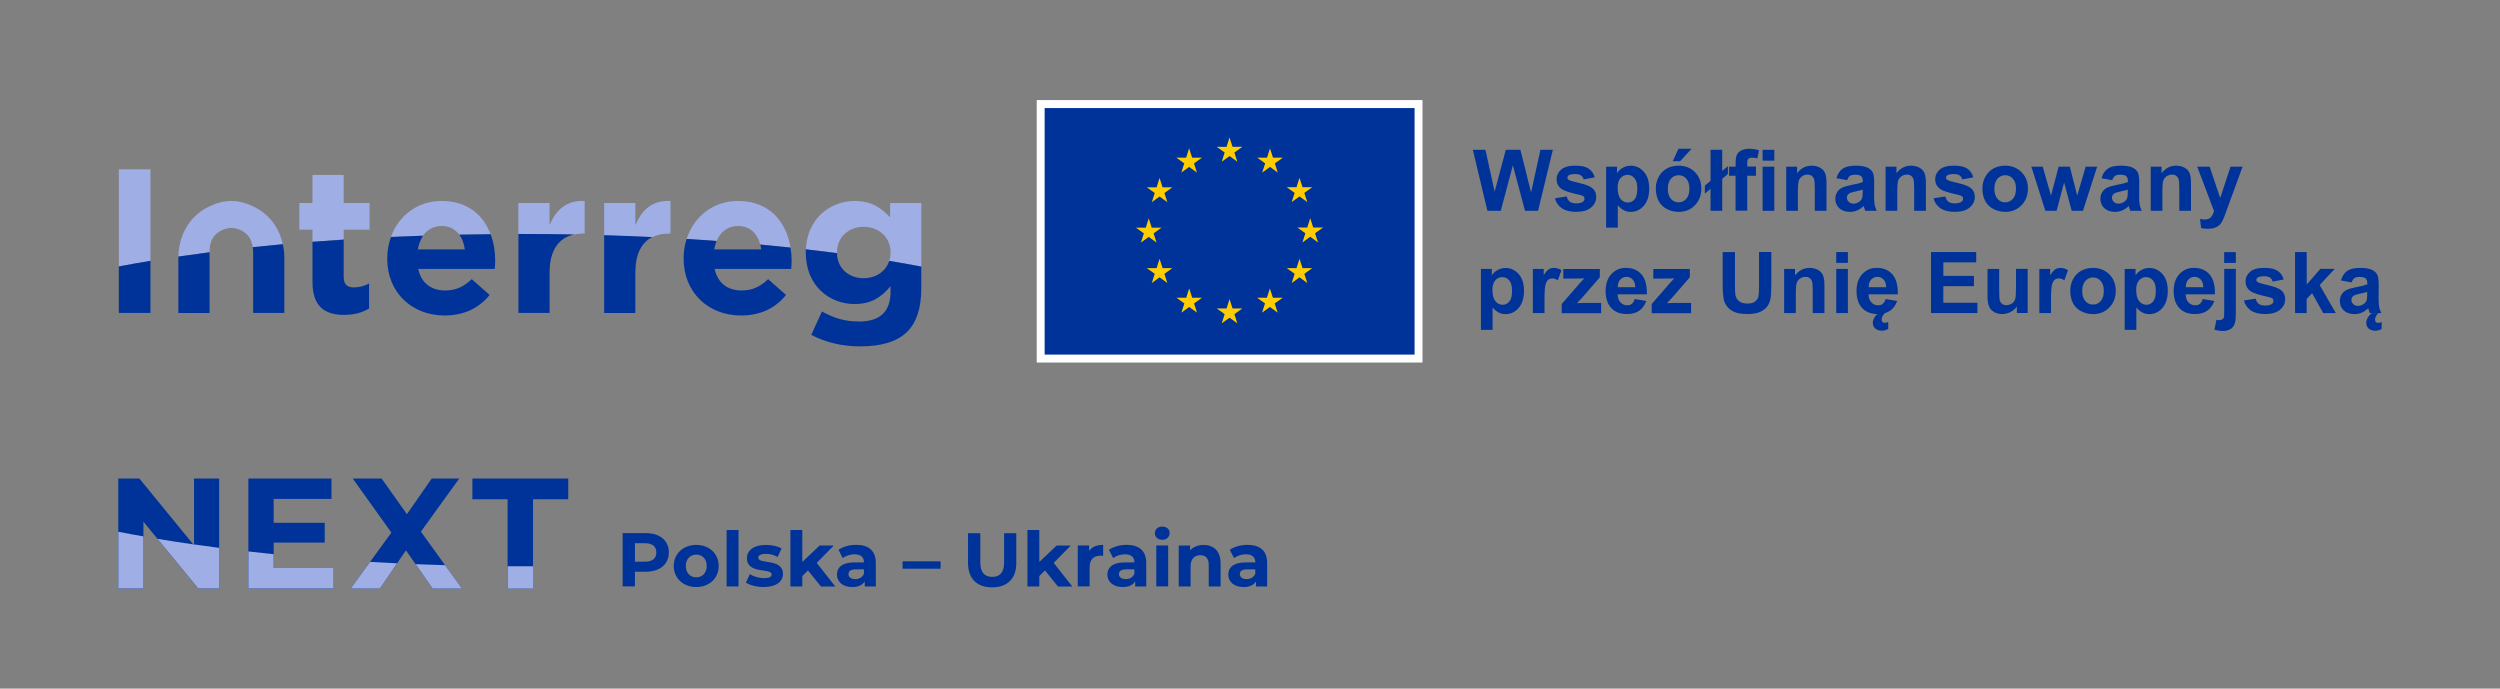 <?xml version="1.0" encoding="UTF-8"?> <svg xmlns="http://www.w3.org/2000/svg" id="Warstwa_1" data-name="Warstwa 1" viewBox="0 0 473.39 130.39"><rect x="0" y="0" width="473.39" height="130.39" fill="#808080" stroke="none"/><defs><style> .cls-1 { fill: #039; } .cls-2 { fill: #fff; } .cls-3 { fill: #fc0; } .cls-4 { fill: #9faee5; } </style></defs><g><path class="cls-4" d="m139.75,42.79c2.19,0,3.65,1.38,4.21,3.51,1.93.18,3.84.37,5.73.57-.79-4.85-3.98-8.82-9.94-8.82-4.76,0-8.38,3.02-9.73,7.19,1.91.12,3.8.24,5.68.38.74-1.75,2.13-2.83,4.05-2.83"></path><path class="cls-1" d="m129.45,48.97c0,6.37,4.62,10.77,10.88,10.77,3.77,0,6.57-1.48,8.51-3.89l-3.38-2.99c-1.63,1.52-3.07,2.14-5.05,2.14-2.64,0-4.51-1.4-5.09-4.08h14.5c.04-.54.08-1.09.08-1.55,0-.85-.07-1.68-.21-2.49-1.88-.2-3.79-.39-5.73-.57.08.29.14.6.18.92h-8.9c.1-.58.26-1.12.46-1.6-1.88-.14-3.77-.26-5.68-.38-.37,1.14-.57,2.37-.57,3.65v.08Z"></path><path class="cls-4" d="m28.49,32.06h-5.99v18.39c1.94-.37,3.94-.72,5.99-1.06v-17.33Z"></path><path class="cls-4" d="m65.08,43.49h4.9v-5.05h-4.9v-5.32h-5.91v5.32h-2.49v5.05h2.49v2.29c1.95-.15,3.92-.29,5.91-.42v-1.87Z"></path><path class="cls-4" d="m83.62,42.79c1.45,0,2.58.61,3.34,1.64,1.97-.04,3.94-.07,5.93-.09-1.37-3.63-4.39-6.29-9.27-6.29-4.62,0-8.17,2.84-9.6,6.82,2.01-.09,4.05-.17,6.09-.24.8-1.15,1.99-1.83,3.51-1.83"></path><path class="cls-4" d="m108.69,44.41c.53-.11,1.1-.18,1.71-.18h.31v-6.18c-3.5-.15-5.44,1.71-6.65,4.59v-4.2h-5.91v5.87c.11,0,.21,0,.32,0,3.43,0,6.84.03,10.21.1"></path><path class="cls-4" d="m126.65,44.23h.31v-6.18c-3.5-.15-5.44,1.71-6.65,4.59v-4.2h-5.91v6.11c3.07.09,6.11.21,9.12.35.89-.44,1.93-.66,3.12-.66"></path><path class="cls-4" d="m158.49,47.85v-.08c0-2.84,2.18-4.82,5.05-4.82s5.09,1.98,5.09,4.82v.08c0,.55-.08,1.06-.24,1.54,2.07.34,4.1.7,6.07,1.08v-12.02h-5.91v2.72c-1.59-1.75-3.5-3.11-6.72-3.11-4.63,0-8.96,3.29-9.23,9.14,1.99.23,3.96.47,5.89.72,0-.02,0-.05,0-.07"></path><path class="cls-4" d="m42.12,43.53c.39-.19,1.26-.37,1.68-.37s1.29.18,1.68.37c1.5.72,2.18,1.78,2.38,3.28,1.87-.2,3.77-.38,5.69-.56-.66-3.03-2.48-5.59-5.28-7.01-1.29-.65-2.78-1.19-4.47-1.19s-3.18.54-4.47,1.19c-3.49,1.78-5.46,5.31-5.56,9.33,1.93-.28,3.9-.55,5.9-.81.01-2.02.64-3.37,2.45-4.23"></path><path class="cls-1" d="m28.49,59.27v-9.88c-2.04.34-4.04.69-5.99,1.06v8.81h5.99Z"></path><path class="cls-1" d="m65.23,59.62c1.98,0,3.42-.47,4.66-1.2v-4.74c-.85.47-1.83.74-2.91.74-1.32,0-1.9-.66-1.9-2.02v-7.03c-1.99.13-3.96.27-5.91.42v7.58c0,4.82,2.45,6.26,6.06,6.26"></path><path class="cls-1" d="m73.32,48.97c0,6.37,4.62,10.77,10.88,10.77,3.77,0,6.57-1.48,8.51-3.89l-3.38-2.99c-1.63,1.52-3.07,2.14-5.05,2.14-2.64,0-4.51-1.4-5.09-4.08h14.5c.04-.54.08-1.09.08-1.55,0-1.76-.29-3.48-.87-5.02-1.99.02-3.96.05-5.93.09.55.74.9,1.69,1.05,2.79h-8.9c.18-1.01.52-1.9,1-2.6-2.05.07-4.08.15-6.09.24-.45,1.25-.7,2.61-.7,4.03v.08Z"></path><path class="cls-1" d="m104.07,59.27v-7.7c0-4.2,1.73-6.54,4.63-7.17-3.38-.06-6.78-.1-10.21-.1-.11,0-.22,0-.32,0v14.96h5.91Z"></path><path class="cls-1" d="m120.31,59.27v-7.7c0-3.47,1.17-5.67,3.21-6.68-3.01-.14-6.05-.26-9.12-.35v14.73h5.91Z"></path><path class="cls-1" d="m152.58,47.85c0,6.18,4.39,9.72,9.25,9.72,3.15,0,5.05-1.28,6.8-3.38v1.01c0,3.73-1.9,5.68-5.95,5.68-2.76,0-4.9-.7-7.04-1.9l-2.02,4.43c2.64,1.4,5.83,2.18,9.21,2.18,4.04,0,7.04-.86,8.98-2.8,1.75-1.75,2.64-4.47,2.64-8.2v-4.11c-1.97-.38-4-.73-6.07-1.08-.64,1.99-2.53,3.28-4.85,3.28-2.85,0-5.01-1.91-5.05-4.75-1.93-.25-3.89-.49-5.89-.72,0,.19-.03.38-.03.57v.08Z"></path><path class="cls-1" d="m47.93,47.81v11.45h5.91v-10.38c0-.91-.1-1.79-.29-2.64-1.92.18-3.82.36-5.69.56.04.32.07.65.07,1"></path><path class="cls-1" d="m33.77,48.97v10.3h5.91v-11.45s0-.03,0-.05c-2,.26-3.97.53-5.9.81,0,.11,0,.21,0,.32v.08Z"></path><rect class="cls-1" x="197.06" y="19.7" width="71.55" height="48.2"></rect><path class="cls-2" d="m267.86,67.15h-70.05V20.46h70.05v46.7Zm1.5-48.2h-73.05v49.7h73.05V18.96Z"></path><polygon class="cls-3" points="245.5 35.45 246.07 33.68 246.64 35.45 248.48 35.45 246.98 36.53 247.55 38.27 246.07 37.19 244.59 38.27 245.15 36.53 243.65 35.45 245.5 35.45"></polygon><polygon class="cls-3" points="232.25 27.81 232.82 26.04 233.39 27.8 235.24 27.8 233.74 28.88 234.3 30.63 232.82 29.55 231.34 30.63 231.9 28.88 230.4 27.8 232.25 27.81"></polygon><polygon class="cls-3" points="215.1 43.11 216.96 43.11 217.52 41.34 218.09 43.11 219.94 43.11 218.44 44.19 219 45.93 217.52 44.86 216.04 45.93 216.6 44.19 215.1 43.11"></polygon><polygon class="cls-3" points="221.05 53.6 219.57 52.51 218.1 53.6 218.66 51.85 217.16 50.77 219.01 50.77 219.57 49.01 220.14 50.77 221.99 50.77 220.49 51.85 221.05 53.6"></polygon><polygon class="cls-3" points="220.49 36.55 221.05 38.29 219.57 37.21 218.1 38.29 218.66 36.55 217.16 35.47 219.01 35.47 219.57 33.7 220.14 35.47 221.99 35.47 220.49 36.55"></polygon><polygon class="cls-3" points="224.6 29.86 225.17 28.09 225.74 29.86 227.59 29.86 226.09 30.94 226.65 32.68 225.17 31.61 223.69 32.68 224.25 30.94 222.75 29.86 224.6 29.86"></polygon><polygon class="cls-3" points="226.66 59.2 225.18 58.13 223.71 59.2 224.27 57.46 222.77 56.38 224.62 56.38 225.18 54.62 225.75 56.38 227.6 56.38 226.1 57.46 226.66 59.2"></polygon><polygon class="cls-3" points="234.3 61.23 232.82 60.16 231.34 61.23 231.9 59.49 230.4 58.41 232.26 58.41 232.82 56.64 233.39 58.41 235.24 58.41 233.74 59.49 234.3 61.23"></polygon><polygon class="cls-3" points="241.94 59.2 240.46 58.13 238.98 59.2 239.54 57.46 238.04 56.38 239.89 56.38 240.46 54.62 241.03 56.38 242.88 56.38 241.37 57.46 241.94 59.2"></polygon><polygon class="cls-3" points="241.4 30.94 241.96 32.69 240.49 31.6 239 32.69 239.57 30.94 238.07 29.86 239.92 29.86 240.48 28.1 241.05 29.86 242.9 29.86 241.4 30.94"></polygon><polygon class="cls-3" points="247.55 53.6 246.07 52.51 244.59 53.6 245.15 51.85 243.65 50.77 245.5 50.77 246.07 49.01 246.64 50.77 248.48 50.77 246.98 51.85 247.55 53.6"></polygon><polygon class="cls-3" points="249.58 45.91 248.1 44.83 246.62 45.91 247.18 44.17 245.68 43.09 247.53 43.09 248.1 41.32 248.67 43.09 250.52 43.09 249.01 44.17 249.58 45.91"></polygon></g><g><path class="cls-1" d="m281.65,39.92l-2.76-11.55h2.39l1.74,7.93,2.11-7.93h2.77l2.02,8.07,1.77-8.07h2.35l-2.8,11.55h-2.47l-2.3-8.63-2.29,8.63h-2.53Z"></path><path class="cls-1" d="m294.45,37.54l2.22-.34c.09.43.29.76.57.98.29.22.69.33,1.21.33.57,0,1-.1,1.29-.31.19-.15.29-.34.29-.59,0-.17-.05-.31-.16-.42-.11-.1-.36-.2-.74-.29-1.79-.39-2.92-.75-3.39-1.08-.66-.45-.99-1.08-.99-1.88,0-.72.29-1.33.86-1.83.57-.49,1.46-.74,2.66-.74s2,.19,2.55.56c.56.37.94.92,1.15,1.65l-2.09.39c-.09-.33-.26-.58-.51-.75-.25-.17-.61-.26-1.07-.26-.58,0-1,.08-1.25.24-.17.12-.25.27-.25.45,0,.16.07.29.22.4.2.15.89.35,2.07.62,1.18.27,2,.6,2.47.99.46.39.69.94.69,1.65,0,.77-.32,1.43-.96,1.98-.64.55-1.59.83-2.84.83-1.14,0-2.04-.23-2.71-.69s-1.1-1.09-1.3-1.88Z"></path><path class="cls-1" d="m304.13,31.56h2.06v1.23c.27-.42.63-.76,1.09-1.02s.96-.39,1.52-.39c.97,0,1.8.38,2.47,1.14.68.76,1.02,1.82,1.02,3.18s-.34,2.48-1.02,3.26-1.51,1.16-2.48,1.16c-.46,0-.88-.09-1.26-.28-.38-.18-.77-.5-1.19-.95v4.21h-2.21v-11.55Zm2.19,4.04c0,.94.19,1.63.56,2.08.37.45.83.67,1.36.67s.94-.21,1.28-.62c.34-.41.51-1.09.51-2.03,0-.88-.18-1.53-.53-1.95-.35-.43-.79-.64-1.31-.64s-.99.21-1.35.63c-.36.42-.54,1.04-.54,1.85Z"></path><path class="cls-1" d="m313.54,35.62c0-.73.18-1.45.54-2.13.36-.69.88-1.21,1.54-1.58.66-.36,1.41-.54,2.22-.54,1.27,0,2.3.41,3.11,1.23.81.82,1.21,1.86,1.21,3.12s-.41,2.31-1.22,3.15-1.84,1.25-3.08,1.25c-.77,0-1.5-.17-2.19-.52s-1.22-.85-1.59-1.52c-.36-.67-.54-1.49-.54-2.45Zm2.27.12c0,.83.2,1.46.59,1.91s.88.66,1.46.66,1.06-.22,1.45-.66c.39-.44.59-1.08.59-1.92s-.2-1.45-.59-1.89c-.39-.44-.88-.66-1.45-.66s-1.06.22-1.46.66c-.39.44-.59,1.08-.59,1.91Zm.93-5.21l1.09-2.36h2.48l-2.17,2.36h-1.4Z"></path><path class="cls-1" d="m323.9,34.25v-5.88h2.21v3.99l1.08-.91v1.5l-1.08.91v6.06h-2.21v-4.17l-1.08.91v-1.5l1.08-.91Z"></path><path class="cls-1" d="m327.42,31.56h1.23v-.63c0-.7.07-1.23.22-1.58.15-.35.42-.63.83-.85.4-.22.91-.33,1.52-.33s1.25.09,1.85.28l-.3,1.54c-.35-.08-.69-.13-1.02-.13s-.55.07-.69.22c-.14.15-.21.44-.21.86v.59h1.65v1.74h-1.65v6.62h-2.21v-6.62h-1.23v-1.74Z"></path><path class="cls-1" d="m333.76,30.42v-2.05h2.21v2.05h-2.21Zm0,9.5v-8.36h2.21v8.36h-2.21Z"></path><path class="cls-1" d="m345.85,39.92h-2.21v-4.27c0-.9-.05-1.49-.14-1.75-.09-.26-.25-.47-.46-.62-.21-.15-.47-.22-.77-.22-.38,0-.73.11-1.03.32-.3.21-.51.49-.63.83-.11.35-.17.99-.17,1.92v3.79h-2.21v-8.36h2.06v1.23c.73-.95,1.65-1.42,2.76-1.42.49,0,.93.09,1.34.26.4.18.71.4.92.67.21.27.35.58.43.93.08.35.12.84.12,1.49v5.2Z"></path><path class="cls-1" d="m349.75,34.11l-2.01-.36c.23-.81.61-1.41,1.17-1.8.55-.39,1.37-.58,2.46-.58.99,0,1.72.12,2.21.35s.82.53,1.02.89c.2.36.29,1.02.29,1.98l-.02,2.58c0,.74.04,1.28.11,1.63.07.35.2.72.4,1.12h-2.19c-.06-.15-.13-.37-.21-.65-.04-.13-.06-.22-.08-.26-.38.37-.78.64-1.21.83s-.89.28-1.38.28c-.86,0-1.54-.23-2.04-.7-.5-.47-.74-1.06-.74-1.77,0-.47.11-.89.34-1.26.23-.37.54-.65.95-.85.41-.2.99-.37,1.76-.52,1.03-.19,1.75-.38,2.15-.54v-.22c0-.43-.11-.73-.32-.91-.21-.18-.61-.27-1.19-.27-.39,0-.7.08-.92.23s-.4.43-.54.82Zm2.96,1.8c-.28.09-.73.21-1.35.34-.61.13-1.02.26-1.21.39-.29.2-.43.46-.43.78s.12.58.35.8.53.34.88.34c.4,0,.78-.13,1.14-.39.27-.2.44-.44.53-.73.06-.19.09-.55.09-1.08v-.44Z"></path><path class="cls-1" d="m364.67,39.92h-2.21v-4.27c0-.9-.05-1.49-.14-1.75-.09-.26-.25-.47-.46-.62-.21-.15-.47-.22-.77-.22-.38,0-.73.11-1.03.32-.3.21-.51.49-.63.83-.11.35-.17.99-.17,1.92v3.79h-2.21v-8.36h2.06v1.23c.73-.95,1.65-1.42,2.76-1.42.49,0,.93.09,1.34.26.4.18.71.4.92.67.21.27.35.58.43.93.08.35.12.84.12,1.49v5.2Z"></path><path class="cls-1" d="m366.14,37.54l2.22-.34c.09.43.29.76.57.98.29.22.69.33,1.21.33.57,0,1-.1,1.29-.31.19-.15.29-.34.29-.59,0-.17-.05-.31-.16-.42-.11-.1-.36-.2-.74-.29-1.79-.39-2.92-.75-3.39-1.08-.66-.45-.99-1.08-.99-1.88,0-.72.29-1.33.86-1.83.57-.49,1.46-.74,2.66-.74s2,.19,2.55.56c.56.37.94.92,1.15,1.65l-2.09.39c-.09-.33-.26-.58-.51-.75-.25-.17-.61-.26-1.07-.26-.58,0-1,.08-1.25.24-.17.12-.25.27-.25.45,0,.16.07.29.22.4.2.15.89.35,2.07.62,1.18.27,2,.6,2.47.99.46.39.69.94.69,1.65,0,.77-.32,1.43-.96,1.98-.64.55-1.59.83-2.84.83-1.14,0-2.04-.23-2.71-.69s-1.1-1.09-1.3-1.88Z"></path><path class="cls-1" d="m375.38,35.62c0-.73.18-1.45.54-2.13.36-.69.88-1.21,1.54-1.58.66-.36,1.41-.54,2.22-.54,1.27,0,2.3.41,3.11,1.23.81.82,1.21,1.86,1.21,3.12s-.41,2.31-1.22,3.15-1.84,1.25-3.08,1.25c-.77,0-1.5-.17-2.19-.52s-1.22-.85-1.59-1.52c-.36-.67-.54-1.49-.54-2.45Zm2.27.12c0,.83.2,1.46.59,1.91s.88.66,1.46.66,1.06-.22,1.45-.66c.39-.44.59-1.08.59-1.92s-.2-1.45-.59-1.89c-.39-.44-.88-.66-1.45-.66s-1.06.22-1.46.66c-.39.44-.59,1.08-.59,1.91Z"></path><path class="cls-1" d="m387.3,39.92l-2.65-8.36h2.15l1.57,5.48,1.44-5.48h2.13l1.39,5.48,1.6-5.48h2.18l-2.69,8.36h-2.13l-1.44-5.38-1.42,5.38h-2.15Z"></path><path class="cls-1" d="m399.94,34.11l-2.01-.36c.23-.81.61-1.41,1.17-1.8.55-.39,1.37-.58,2.46-.58.99,0,1.72.12,2.21.35s.82.53,1.02.89c.2.36.29,1.02.29,1.98l-.02,2.58c0,.74.04,1.28.11,1.63.07.35.2.72.4,1.12h-2.19c-.06-.15-.13-.37-.21-.65-.04-.13-.06-.22-.08-.26-.38.37-.78.64-1.21.83s-.89.28-1.38.28c-.86,0-1.54-.23-2.04-.7-.5-.47-.74-1.06-.74-1.77,0-.47.11-.89.34-1.26.23-.37.54-.65.95-.85.41-.2.99-.37,1.76-.52,1.03-.19,1.75-.38,2.15-.54v-.22c0-.43-.11-.73-.32-.91-.21-.18-.61-.27-1.19-.27-.39,0-.7.08-.92.23s-.4.43-.54.82Zm2.96,1.8c-.28.09-.73.21-1.35.34-.61.13-1.02.26-1.21.39-.29.2-.43.46-.43.78s.12.58.35.8.53.34.88.34c.4,0,.78-.13,1.14-.39.27-.2.44-.44.53-.73.06-.19.09-.55.09-1.08v-.44Z"></path><path class="cls-1" d="m414.87,39.92h-2.21v-4.27c0-.9-.05-1.49-.14-1.75-.09-.26-.25-.47-.46-.62-.21-.15-.47-.22-.77-.22-.38,0-.73.11-1.03.32-.3.21-.51.49-.63.83-.11.35-.17.99-.17,1.92v3.79h-2.21v-8.36h2.06v1.23c.73-.95,1.65-1.42,2.76-1.42.49,0,.93.09,1.34.26.4.18.71.4.92.67.21.27.35.58.43.93.08.35.12.84.12,1.49v5.2Z"></path><path class="cls-1" d="m416.06,31.56h2.35l2,5.94,1.95-5.94h2.29l-2.95,8.05-.53,1.46c-.19.49-.38.86-.55,1.12-.18.26-.38.47-.61.63s-.51.29-.84.37c-.33.09-.71.13-1.13.13s-.84-.04-1.25-.13l-.2-1.73c.35.07.66.1.94.1.51,0,.9-.15,1.14-.45.25-.3.44-.69.57-1.15l-3.18-8.39Z"></path></g><g><path class="cls-1" d="m280.42,50.92h2.06v1.23c.27-.42.63-.76,1.09-1.02s.96-.39,1.52-.39c.97,0,1.8.38,2.47,1.14.68.76,1.02,1.82,1.02,3.18s-.34,2.48-1.02,3.26-1.51,1.16-2.48,1.16c-.46,0-.88-.09-1.26-.28-.38-.18-.77-.5-1.19-.95v4.21h-2.21v-11.55Zm2.19,4.04c0,.94.19,1.63.56,2.08.37.45.83.67,1.36.67s.94-.21,1.28-.62c.34-.41.51-1.09.51-2.03,0-.88-.18-1.53-.53-1.95-.35-.43-.79-.64-1.31-.64s-.99.21-1.35.63c-.36.42-.54,1.04-.54,1.85Z"></path><path class="cls-1" d="m292.46,59.28h-2.21v-8.36h2.06v1.19c.35-.56.67-.93.95-1.11.28-.18.6-.27.96-.27.5,0,.99.14,1.46.42l-.69,1.93c-.37-.24-.72-.36-1.04-.36s-.57.09-.79.26c-.22.17-.38.48-.51.92-.12.45-.19,1.38-.19,2.8v2.58Z"></path><path class="cls-1" d="m295.72,59.28v-1.72l3.13-3.6c.51-.59.9-1.01,1.14-1.25-.26.02-.6.03-1.02.03l-2.95.02v-1.83h6.92v1.57l-3.2,3.69-1.13,1.22c.61-.04,1-.05,1.14-.05h3.43v1.95h-7.47Z"></path><path class="cls-1" d="m309.52,56.62l2.21.37c-.28.81-.73,1.42-1.34,1.85-.61.42-1.38.63-2.3.63-1.46,0-2.53-.48-3.23-1.43-.55-.76-.83-1.72-.83-2.88,0-1.39.36-2.47,1.09-3.26s1.64-1.18,2.75-1.18c1.24,0,2.23.41,2.95,1.23.72.82,1.06,2.08,1.03,3.78h-5.54c.02.66.19,1.17.54,1.53.34.37.77.55,1.28.55.35,0,.64-.09.87-.28.24-.19.42-.49.54-.91Zm.13-2.24c-.02-.64-.18-1.13-.5-1.46-.32-.33-.7-.5-1.15-.5-.48,0-.88.18-1.2.53-.31.35-.47.83-.46,1.43h3.31Z"></path><path class="cls-1" d="m312.76,59.28v-1.72l3.13-3.6c.51-.59.9-1.01,1.14-1.25-.26.02-.6.03-1.02.03l-2.95.02v-1.83h6.92v1.57l-3.2,3.69-1.13,1.22c.61-.04,1-.05,1.14-.05h3.43v1.95h-7.47Z"></path><path class="cls-1" d="m326.2,47.73h2.33v6.25c0,.99.03,1.64.09,1.93.1.47.34.85.71,1.14.38.29.89.43,1.54.43s1.16-.13,1.5-.41.54-.6.61-1c.07-.39.1-1.05.1-1.96v-6.39h2.33v6.06c0,1.39-.06,2.37-.19,2.94-.13.57-.36,1.06-.7,1.45s-.79.71-1.36.94c-.57.23-1.31.35-2.22.35-1.1,0-1.94-.13-2.51-.38-.57-.25-1.02-.58-1.35-.99-.33-.41-.55-.83-.65-1.28-.15-.66-.23-1.64-.23-2.93v-6.16Z"></path><path class="cls-1" d="m345.46,59.28h-2.21v-4.27c0-.9-.05-1.49-.14-1.75-.09-.26-.25-.47-.46-.62-.21-.15-.47-.22-.77-.22-.38,0-.73.11-1.03.32-.3.21-.51.49-.63.83-.11.35-.17.99-.17,1.92v3.79h-2.21v-8.36h2.06v1.23c.73-.95,1.65-1.42,2.76-1.42.49,0,.93.09,1.34.26.4.18.71.4.92.67.21.27.35.58.43.93.08.35.12.84.12,1.49v5.2Z"></path><path class="cls-1" d="m347.7,49.78v-2.05h2.21v2.05h-2.21Zm0,9.5v-8.36h2.21v8.36h-2.21Z"></path><path class="cls-1" d="m357.03,56.62l2.21.37c-.28.81-.73,1.42-1.34,1.85-.61.42-1.38.63-2.3.63-1.46,0-2.53-.48-3.23-1.43-.55-.76-.83-1.72-.83-2.88,0-1.39.36-2.47,1.09-3.26s1.64-1.18,2.75-1.18c1.24,0,2.23.41,2.95,1.23.72.82,1.06,2.08,1.03,3.78h-5.54c.02.66.19,1.17.54,1.53.34.37.77.55,1.28.55.35,0,.64-.09.87-.28.24-.19.42-.49.54-.91Zm.13-2.24c-.02-.64-.18-1.13-.5-1.46-.32-.33-.7-.5-1.15-.5-.48,0-.88.18-1.2.53-.31.35-.47.83-.46,1.43h3.31Zm-.2,4.9c-.1.07-.19.16-.27.26-.08.1-.15.2-.21.31s-.1.22-.13.33c-.03.11-.05.22-.05.33,0,.17.05.32.14.44s.25.18.46.18c.09,0,.2-.02.32-.05s.23-.07.33-.1v1.32c-.44.21-.84.32-1.19.32-.29,0-.55-.04-.76-.12-.22-.08-.4-.19-.54-.32-.14-.14-.25-.3-.32-.48-.07-.18-.11-.37-.11-.58,0-.3.09-.62.28-.95.18-.33.43-.62.74-.87h1.32Z"></path><path class="cls-1" d="m365.65,59.28v-11.55h8.56v1.95h-6.23v2.56h5.8v1.95h-5.8v3.14h6.45v1.95h-8.78Z"></path><path class="cls-1" d="m381.9,59.28v-1.25c-.3.45-.71.8-1.2,1.05-.5.26-1.02.39-1.57.39s-1.07-.12-1.51-.37c-.45-.25-.77-.59-.97-1.04-.2-.45-.3-1.06-.3-1.85v-5.29h2.21v3.84c0,1.18.04,1.9.12,2.16.08.27.23.48.44.63.22.15.49.23.82.23.38,0,.72-.1,1.02-.31.3-.21.5-.46.61-.77.11-.31.17-1.06.17-2.26v-3.53h2.21v8.36h-2.06Z"></path><path class="cls-1" d="m388.37,59.28h-2.21v-8.36h2.06v1.19c.35-.56.67-.93.95-1.11.28-.18.6-.27.96-.27.5,0,.99.14,1.46.42l-.69,1.93c-.37-.24-.72-.36-1.04-.36s-.57.09-.79.26c-.22.17-.38.48-.51.92-.12.45-.19,1.38-.19,2.8v2.58Z"></path><path class="cls-1" d="m392.01,54.98c0-.73.18-1.45.54-2.13.36-.69.88-1.21,1.54-1.58.66-.36,1.41-.54,2.22-.54,1.27,0,2.3.41,3.11,1.23.81.82,1.21,1.86,1.21,3.12s-.41,2.31-1.22,3.15-1.84,1.25-3.08,1.25c-.77,0-1.5-.17-2.19-.52s-1.22-.85-1.59-1.52c-.36-.67-.54-1.49-.54-2.45Zm2.27.12c0,.83.2,1.46.59,1.91s.88.66,1.46.66,1.06-.22,1.45-.66c.39-.44.59-1.08.59-1.92s-.2-1.45-.59-1.89c-.39-.44-.88-.66-1.45-.66s-1.06.22-1.46.66c-.39.44-.59,1.08-.59,1.91Z"></path><path class="cls-1" d="m402.32,50.92h2.06v1.23c.27-.42.63-.76,1.09-1.02s.96-.39,1.52-.39c.97,0,1.8.38,2.47,1.14.68.76,1.02,1.82,1.02,3.18s-.34,2.48-1.02,3.26-1.51,1.16-2.48,1.16c-.46,0-.88-.09-1.26-.28-.38-.18-.77-.5-1.19-.95v4.21h-2.21v-11.55Zm2.19,4.04c0,.94.19,1.63.56,2.08.37.45.83.67,1.36.67s.94-.21,1.28-.62c.34-.41.51-1.09.51-2.03,0-.88-.18-1.53-.53-1.95-.35-.43-.79-.64-1.31-.64s-.99.21-1.35.63c-.36.42-.54,1.04-.54,1.85Z"></path><path class="cls-1" d="m417.08,56.62l2.21.37c-.28.81-.73,1.42-1.34,1.85-.61.42-1.38.63-2.3.63-1.46,0-2.53-.48-3.23-1.43-.55-.76-.83-1.72-.83-2.88,0-1.39.36-2.47,1.09-3.26s1.64-1.18,2.75-1.18c1.24,0,2.23.41,2.95,1.23.72.82,1.06,2.08,1.03,3.78h-5.54c.02.66.19,1.17.54,1.53.34.37.77.55,1.28.55.35,0,.64-.09.87-.28.24-.19.42-.49.54-.91Zm.13-2.24c-.02-.64-.18-1.13-.5-1.46-.32-.33-.7-.5-1.15-.5-.48,0-.88.18-1.2.53-.31.35-.47.83-.46,1.43h3.31Z"></path><path class="cls-1" d="m423.37,50.92v8.1c0,1.07-.07,1.82-.21,2.26-.14.44-.41.78-.8,1.03s-.9.37-1.52.37c-.22,0-.46-.02-.71-.06-.25-.04-.53-.1-.82-.18l.39-1.89c.11.02.2.04.3.05.09.01.18.02.26.02.23,0,.41-.05.55-.15.14-.1.24-.21.29-.35.05-.14.07-.55.07-1.23v-7.98h2.21Zm-2.21-1.13v-2.05h2.21v2.05h-2.21Z"></path><path class="cls-1" d="m424.91,56.89l2.22-.34c.09.43.29.76.57.98.29.22.69.33,1.21.33.57,0,1-.1,1.29-.31.19-.15.29-.34.29-.59,0-.17-.05-.31-.16-.42-.11-.1-.36-.2-.74-.29-1.79-.39-2.92-.75-3.39-1.08-.66-.45-.99-1.08-.99-1.88,0-.72.29-1.33.86-1.83.57-.49,1.46-.74,2.66-.74s2,.19,2.55.56c.56.37.94.92,1.15,1.65l-2.09.39c-.09-.33-.26-.58-.51-.75-.25-.17-.61-.26-1.07-.26-.58,0-1,.08-1.25.24-.17.12-.25.27-.25.45,0,.16.07.29.22.4.2.15.89.35,2.07.62,1.18.27,2,.6,2.47.99.46.39.69.94.69,1.65,0,.77-.32,1.43-.96,1.98-.64.55-1.59.83-2.84.83-1.14,0-2.04-.23-2.71-.69s-1.1-1.09-1.3-1.88Z"></path><path class="cls-1" d="m434.58,59.28v-11.55h2.21v6.13l2.59-2.95h2.72l-2.86,3.06,3.06,5.31h-2.39l-2.1-3.76-1.03,1.08v2.68h-2.21Z"></path><path class="cls-1" d="m445.28,53.47l-2.01-.36c.23-.81.61-1.41,1.17-1.8.55-.39,1.37-.58,2.46-.58.99,0,1.72.12,2.21.35s.82.53,1.02.89c.2.36.29,1.02.29,1.98l-.02,2.58c0,.74.04,1.28.11,1.63.07.35.2.72.4,1.12h-2.19c-.06-.15-.13-.37-.21-.65-.04-.13-.06-.22-.08-.26-.38.37-.78.64-1.21.83s-.89.28-1.38.28c-.86,0-1.54-.23-2.04-.7-.5-.47-.74-1.06-.74-1.77,0-.47.11-.89.34-1.26.23-.37.54-.65.95-.85.41-.2.99-.37,1.76-.52,1.03-.19,1.75-.38,2.15-.54v-.22c0-.43-.11-.73-.32-.91-.21-.18-.61-.27-1.19-.27-.39,0-.7.08-.92.23s-.4.43-.54.82Zm2.96,1.8c-.28.09-.73.21-1.35.34-.61.13-1.02.26-1.21.39-.29.2-.43.46-.43.78s.12.58.35.8.53.34.88.34c.4,0,.78-.13,1.14-.39.27-.2.44-.44.53-.73.06-.19.09-.55.09-1.08v-.44Zm2.15,4.02c-.1.07-.19.16-.27.26-.08.1-.15.2-.21.31s-.1.22-.13.33c-.03.11-.05.22-.05.33,0,.17.05.32.14.44s.25.18.46.18c.09,0,.2-.02.32-.05s.23-.07.33-.1v1.32c-.44.21-.84.32-1.19.32-.29,0-.55-.04-.76-.12-.21-.08-.39-.19-.54-.32s-.25-.3-.32-.48c-.07-.18-.11-.37-.11-.58,0-.3.09-.62.28-.95.18-.33.43-.62.74-.87h1.32Z"></path></g><g><path class="cls-1" d="m41.5,90.61v20.83h-3.96l-10.38-12.65v12.65h-4.76v-20.83h3.99l10.35,12.65v-12.65h4.76Zm21.66,16.96v3.87h-16.13v-20.83h15.74v3.87h-10.95v4.52h9.67v3.75h-9.67v4.82h11.34Zm18.74,3.87l-5.03-7.23-4.94,7.23h-5.53l7.71-10.59-7.32-10.24h5.47l4.79,6.75,4.7-6.75h5.21l-7.26,10.06,7.77,10.77h-5.56Zm14.22-16.9h-6.67v-3.93h18.15v3.93h-6.67v16.9h-4.82v-16.9Z"></path><g><path class="cls-4" d="m51.82,104.94c-1.61-.16-3.21-.34-4.79-.52v7.01h16.13v-3.87h-11.34v-2.63Z"></path><path class="cls-4" d="m22.4,100.7v10.73h4.76v-9.86c-1.61-.28-3.2-.57-4.76-.88Z"></path><path class="cls-4" d="m36.74,103.1v.15l-.14-.17c-2.3-.33-4.56-.68-6.78-1.05l7.72,9.4h3.96v-7.69c-1.61-.21-3.19-.43-4.76-.65Z"></path><path class="cls-4" d="m98.65,107.23c-.84,0-1.68,0-2.53,0v4.22h4.82v-4.22c-.76,0-1.53,0-2.3,0Z"></path><path class="cls-4" d="m70.07,106.4l-3.67,5.04h5.53l3.26-4.77c-1.72-.08-3.43-.17-5.13-.27Z"></path><path class="cls-4" d="m78.7,106.83l3.21,4.61h5.56l-3.19-4.42c-1.87-.05-3.74-.12-5.59-.19Z"></path></g></g><g><path class="cls-1" d="m126.64,104.62c0,2.25-1.69,3.64-4.38,3.64h-2.03v2.78h-2.33v-10.09h4.37c2.69,0,4.38,1.4,4.38,3.66Zm-2.36,0c0-1.11-.72-1.76-2.15-1.76h-1.9v3.5h1.9c1.43,0,2.15-.65,2.15-1.74Z"></path><path class="cls-1" d="m127.58,107.17c0-2.33,1.8-3.99,4.26-3.99s4.25,1.66,4.25,3.99-1.79,3.99-4.25,3.99-4.26-1.66-4.26-3.99Zm6.24,0c0-1.34-.85-2.15-1.97-2.15s-1.99.81-1.99,2.15.86,2.15,1.99,2.15,1.97-.81,1.97-2.15Z"></path><path class="cls-1" d="m137.59,100.36h2.25v10.69h-2.25v-10.69Z"></path><path class="cls-1" d="m141.24,110.33l.75-1.61c.69.45,1.74.75,2.69.75,1.04,0,1.43-.27,1.43-.71,0-1.27-4.68.03-4.68-3.07,0-1.47,1.32-2.51,3.59-2.51,1.07,0,2.25.24,2.98.68l-.75,1.6c-.76-.43-1.53-.58-2.23-.58-1.01,0-1.44.32-1.44.72,0,1.32,4.68.04,4.68,3.1,0,1.44-1.34,2.46-3.66,2.46-1.31,0-2.64-.36-3.36-.84Z"></path><path class="cls-1" d="m153,108.01l-1.08,1.07v1.97h-2.25v-10.69h2.25v6.05l3.28-3.11h2.68l-3.23,3.29,3.52,4.47h-2.72l-2.45-3.04Z"></path><path class="cls-1" d="m165.84,106.63v4.42h-2.1v-.97c-.42.71-1.23,1.08-2.36,1.08-1.81,0-2.9-1.01-2.9-2.35s.96-2.32,3.33-2.32h1.79c0-.97-.58-1.53-1.79-1.53-.82,0-1.67.27-2.23.72l-.81-1.57c.85-.6,2.1-.94,3.34-.94,2.36,0,3.73,1.09,3.73,3.44Zm-2.25,1.97v-.79h-1.54c-1.05,0-1.38.39-1.38.91,0,.56.48.94,1.27.94.75,0,1.4-.35,1.66-1.05Z"></path><path class="cls-1" d="m170.91,106.29h7.2v1.4h-7.2v-1.4Z"></path><path class="cls-1" d="m183.3,106.61v-5.65h2.33v5.56c0,1.92.84,2.71,2.25,2.71s2.25-.79,2.25-2.71v-5.56h2.31v5.65c0,2.97-1.7,4.61-4.57,4.61s-4.57-1.64-4.57-4.61Z"></path><path class="cls-1" d="m197.88,108.01l-1.08,1.07v1.97h-2.25v-10.69h2.25v6.05l3.28-3.11h2.68l-3.23,3.29,3.52,4.47h-2.72l-2.45-3.04Z"></path><path class="cls-1" d="m208.89,103.18v2.07c-.19-.01-.33-.03-.5-.03-1.24,0-2.06.68-2.06,2.16v3.66h-2.25v-7.75h2.15v1.02c.55-.75,1.47-1.14,2.67-1.14Z"></path><path class="cls-1" d="m217.05,106.63v4.42h-2.1v-.97c-.42.71-1.23,1.08-2.36,1.08-1.81,0-2.9-1.01-2.9-2.35s.96-2.32,3.33-2.32h1.79c0-.97-.58-1.53-1.79-1.53-.82,0-1.67.27-2.23.72l-.81-1.57c.85-.6,2.1-.94,3.34-.94,2.36,0,3.73,1.09,3.73,3.44Zm-2.25,1.97v-.79h-1.54c-1.05,0-1.38.39-1.38.91,0,.56.48.94,1.27.94.75,0,1.4-.35,1.66-1.05Z"></path><path class="cls-1" d="m218.68,100.96c0-.71.56-1.25,1.4-1.25s1.4.52,1.4,1.21c0,.75-.56,1.3-1.4,1.3s-1.4-.55-1.4-1.25Zm.27,2.33h2.25v7.75h-2.25v-7.75Z"></path><path class="cls-1" d="m231.13,106.61v4.44h-2.25v-4.09c0-1.25-.58-1.83-1.57-1.83-1.08,0-1.86.66-1.86,2.09v3.83h-2.25v-7.75h2.15v.91c.61-.66,1.51-1.02,2.56-1.02,1.83,0,3.21,1.07,3.21,3.43Z"></path><path class="cls-1" d="m239.94,106.63v4.42h-2.1v-.97c-.42.71-1.23,1.08-2.36,1.08-1.81,0-2.9-1.01-2.9-2.35s.96-2.32,3.33-2.32h1.79c0-.97-.58-1.53-1.79-1.53-.82,0-1.67.27-2.23.72l-.81-1.57c.85-.6,2.1-.94,3.34-.94,2.36,0,3.73,1.09,3.73,3.44Zm-2.25,1.97v-.79h-1.54c-1.05,0-1.38.39-1.38.91,0,.56.48.94,1.27.94.75,0,1.4-.35,1.66-1.05Z"></path></g></svg> 